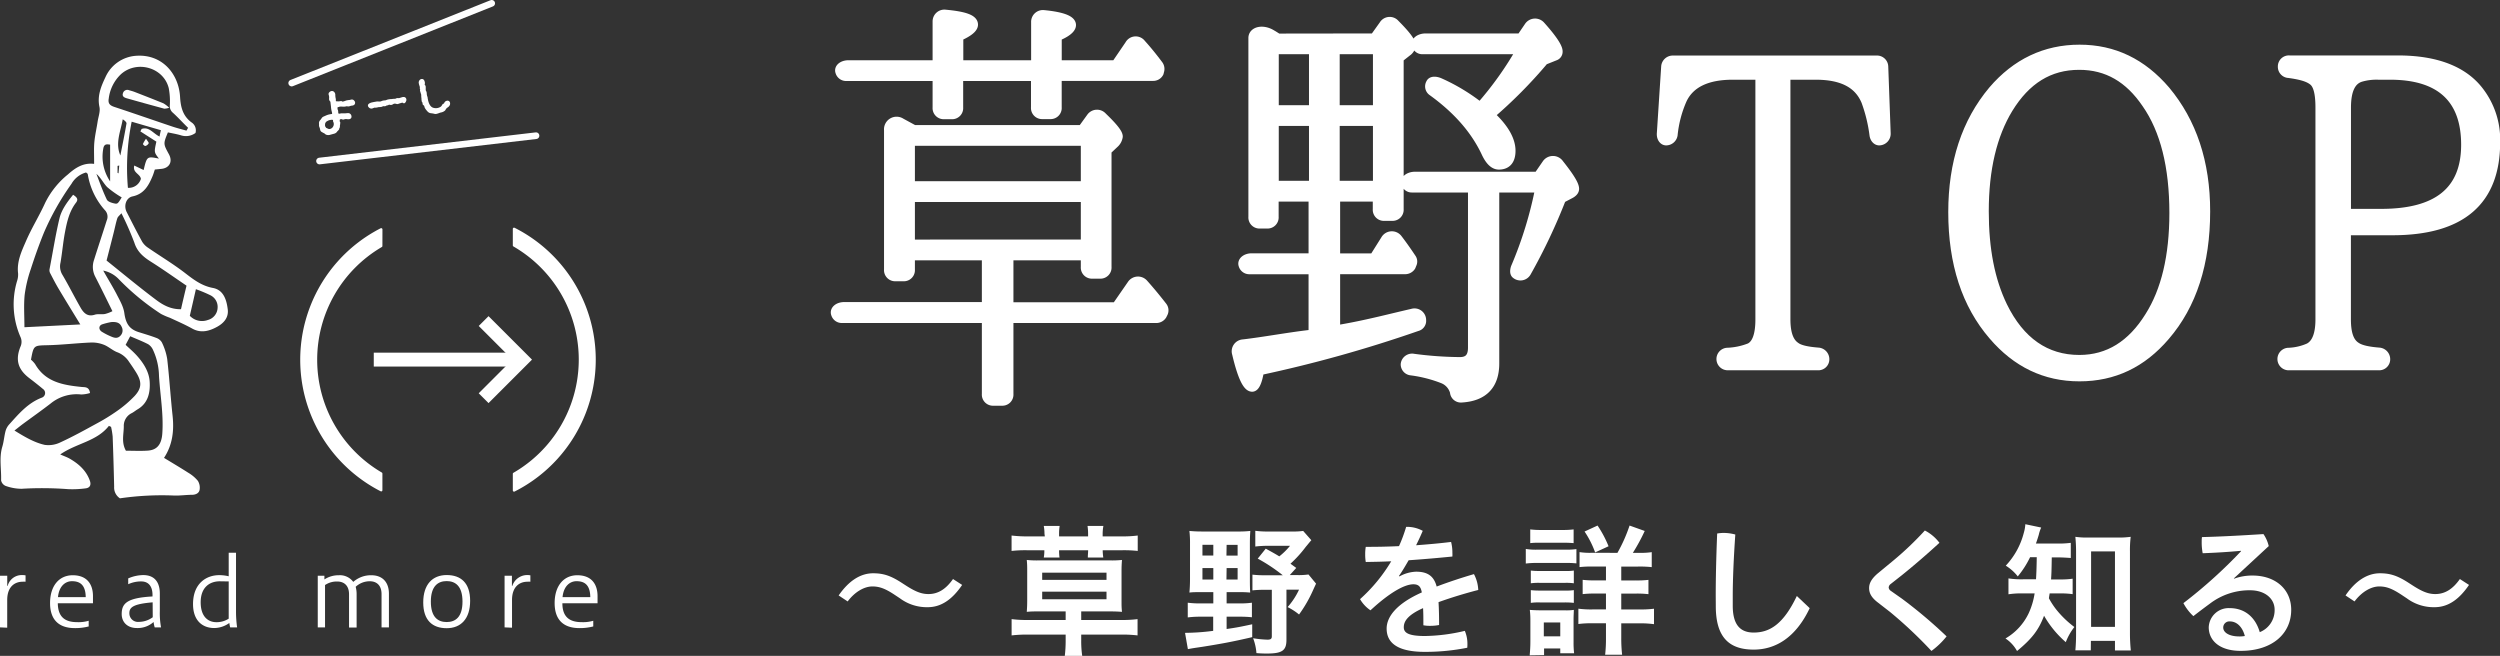<svg xmlns="http://www.w3.org/2000/svg" viewBox="0 0 752.07 197.3"><rect x="0" y="0" width="752.07" height="197.3" fill="#333333" stroke="none"/><defs><style>.cls-1,.cls-2,.cls-4{fill:#fff;}.cls-2,.cls-3,.cls-4{stroke:#fff;stroke-linecap:round;stroke-linejoin:round;}.cls-2{stroke-width:0.5px;}.cls-3{fill:none;stroke-width:2px;}.cls-4{stroke-width:3px;}</style></defs><g id="レイヤー_2" data-name="レイヤー 2"><g id="レイヤー_4" data-name="レイヤー 4"><path class="cls-1" d="M28.38,42.8c.19-2.11.69-4.19,1-6.29.23-1.44.82-3,.54-4.31-.71-3.32.46-6.16,1.81-9a10.86,10.86,0,0,1,9.12-6.41c7.91-.61,12.92,5.4,13.32,12.36.18,3.14.85,5.69,3.36,7.61A2.87,2.87,0,0,1,58.81,40a4.85,4.85,0,0,1-4.23.75c-1.35-.42-2.76-.64-4.07-.93-1.41,3.44-1.41,3.44.31,6.59,1.23,2.27.1,4.26-2.5,4.41L46.58,51c-.25.75-.43,1.4-.69,2-1.19,2.84-2.58,5.36-6,6.08-2,.4-2.72,2.88-1.78,4.71,1.54,3,3.07,6.06,4.7,9a6,6,0,0,0,1.84,1.81c3.66,2.52,7.49,4.82,11,7.52,2.59,2,5,3.86,8.38,4.5,3.2.59,4.13,3.53,4.49,6.5.3,2.54-1.36,4.17-3.16,5.17-2.26,1.25-4.81,2.06-7.49.58-2.19-1.22-4.5-2.22-6.78-3.28a20.37,20.37,0,0,1-2.65-1.15A72.73,72.73,0,0,1,35.65,83.9a8.85,8.85,0,0,0-4.6-2.5C32.51,84,33.83,86.11,35,88.34c.95,1.88,2.12,3.8,2.4,5.82.43,3.06,1.41,4.83,4.32,5.75,1.77.56,3.55,1.07,5.27,1.73A3.14,3.14,0,0,1,48.69,103a17.62,17.62,0,0,1,1.61,5c.65,5.66,1,11.34,1.61,17,.5,4.55,0,8.85-2.57,12.74,2.53,1.54,5,3,7.32,4.49a10.9,10.9,0,0,1,2.87,2.43,3.89,3.89,0,0,1,.52,2.67c-.16,1-1.1,1.49-2.21,1.52-1.84,0-3.68.29-5.51.22a88.24,88.24,0,0,0-16.25.84,3.85,3.85,0,0,1-1.74-3.47q-.17-7.57-.45-15.15a24,24,0,0,0-.48-2.88l-.65-.3c-3.67,4.7-9.75,5.19-14.64,8.6,1.19.52,2,.8,2.76,1.22,2.76,1.57,5.06,3.6,6.15,6.68.48,1.34-.05,2.19-1.35,2.31a29.37,29.37,0,0,1-5.21.23,103.52,103.52,0,0,0-14-.11,14.44,14.44,0,0,1-4.82-.88,2.28,2.28,0,0,1-1.32-1.66c.12-3.38-.64-6.78.37-10.14.47-1.56.56-3.22,1-4.8a4.93,4.93,0,0,1,1.12-1.94c2.85-3.15,5.59-6.42,9.77-8a1.47,1.47,0,0,0,.34-2.6c-1.33-1.11-2.7-2.19-4.08-3.24-3.42-2.6-4.3-5.45-2.71-9.45a3.5,3.5,0,0,0,0-3,24.5,24.5,0,0,1-1-16.81,6.06,6.06,0,0,0,.3-2.3c-.41-3.47,1-6.54,2.31-9.53,1.71-4,4.05-7.73,5.85-11.7a25.47,25.47,0,0,1,6.84-8.52c2.23-2,4.62-3.57,7.87-3.17C28.34,46.86,28.2,44.81,28.38,42.8ZM10.57,109.54c3.12,5.44,8.47,6.31,14,6.87,1,.1,2.24-.11,2.51,1.82a9.67,9.67,0,0,1-2.66.44,12.37,12.37,0,0,0-9.24,2.76c-2.77,2.13-5.63,4.15-8.44,6.22-.69.52-1.36,1.07-2.39,1.87,3.24,2,6,3.61,9.09,4.31a8.13,8.13,0,0,0,4.8-.79c3.68-1.69,7.24-3.66,10.8-5.61a59.17,59.17,0,0,0,6.18-3.8,34.67,34.67,0,0,0,5.26-4.49c2.21-2.39,2.21-4.29.47-7.1-.66-1.07-1.37-2.12-2.1-3.15a7.26,7.26,0,0,0-3.5-2.9c-1.44-.52-2.63-1.69-4.06-2.26a9.65,9.65,0,0,0-3.9-.69c-4.36.18-8.71.71-13.07.81-4.18.1-4.19,0-5,4.35A8.14,8.14,0,0,1,10.57,109.54ZM28.63,83.19a6.38,6.38,0,0,1-.34-5c1.25-4,2.57-7.91,3.82-11.88a2.8,2.8,0,0,0-.48-3A21.33,21.33,0,0,1,26.4,52.4c0-.16-.26-.27-.5-.52a7.28,7.28,0,0,0-4.4,3.43A79.54,79.54,0,0,0,13.21,70c-1.46,3.59-2.76,7.25-3.94,10.93A39.41,39.41,0,0,0,7.42,88.7c-.31,3.15-.07,6.36-.07,9.74l16.81-.84c-2.3-3.77-4.43-7.21-6.5-10.69-.93-1.56-1.76-3.18-2.6-4.8A1.88,1.88,0,0,1,14.9,81c1-5.13,1.79-10.29,3-15.35.64-2.6,2.31-4.86,4.09-7.06,1.07.7,1.71,1.31.86,2.4-2,2.6-2.71,5.74-3.3,8.85s-.83,6.16-1.36,9.22a4.8,4.8,0,0,0,.57,3.58c1.93,3.26,3.61,6.66,5.5,9.94.9,1.56,2.06,2.8,4.26,2.09,1-.32,2.13,0,3.17-.24a10.72,10.72,0,0,0,2.13-.82C32,89.91,30.35,86.54,28.63,83.19Zm27.48,2.75C52.48,83.48,49,81,45.42,78.74c-2.29-1.44-4.14-3-5-5.73a94.58,94.58,0,0,0-3.89-8.86c-.53.64-1.08,1-1.25,1.56-.44,1.38-.71,2.83-1.07,4.24-.73,2.91-1.48,5.81-2.15,8.43,5,4,9.8,8,14.84,11.78,2,1.51,4.38,2.92,7.55,2.86C55,90.58,55.53,88.35,56.11,85.94ZM44.45,135.56c2.54-.17,4.14-1.57,4.38-5.18.4-5.82-.65-11.56-1-17.34A19.35,19.35,0,0,0,46,105.2a3.86,3.86,0,0,0-1.43-1.65c-1.71-.88-3.52-1.58-5.4-2.4l-1.38,2.59c1.13,1.07,2.3,2.06,3.32,3.18,2.05,2.26,3.74,4.92,3.92,7.9.19,3.16-.41,6.43-3.64,8.32-.58.34-1.1.79-1.7,1.11a4.24,4.24,0,0,0-2.45,4c0,2.37-.79,4.82.64,7.34C40.06,135.59,42.27,135.71,44.45,135.56ZM52,33.91a2.59,2.59,0,0,1-.91-2.26,21,21,0,0,0-.33-5.15c-1.57-6.23-9.59-8.47-14.37-4.18a12.07,12.07,0,0,0-3.68,7.35c-.27,1.47.37,2.06,1.7,2.5,5.79,1.91,11.54,3.92,17.31,5.86,1.43.49,2.91.85,4.37,1.27l.49-.85C55,36.93,53.57,35.33,52,33.91ZM48.4,39.17l-8.79-2.56A69.69,69.69,0,0,0,38.48,56.5a3.8,3.8,0,0,0,3.91-2.7c-.26-1.56-2.56-1.81-2-4l2.82,1.35c1-4.15,1-4.15,4.6-3.44-1.47-1.9-1.47-1.9-.77-5.1l-4.81-3.08.37-.74C44.84,38,46.1,40.19,48,41.08,48.1,40.46,48.22,39.93,48.4,39.17ZM57.1,95a5.07,5.07,0,0,0,5.46,1.25,3.94,3.94,0,0,0,2.9-3.6,3.9,3.9,0,0,0-2.15-3.82A40.3,40.3,0,0,0,58.93,87C58.25,90,57.7,92.41,57.1,95ZM30.74,97.57c-1.08.38-1.12,1.59-.09,2.24a19.45,19.45,0,0,0,2.84,1.45c.9.39,1.86.64,2.69-.22a2.26,2.26,0,0,0,.44-2.67c-.48-1.13-1.31-1.62-3.17-1.48A21.38,21.38,0,0,0,30.74,97.57Zm1.51-41.28c-1.15-1.18-1.87-2.78-3.26-4,1,2.6,1.94,5.25,3.15,7.76.31.63,1.51,1,2.36,1.17s1,0,2.11-1.84A29.73,29.73,0,0,1,32.25,56.29Zm.88-12.78c-.8-.08-1.65-.35-2,.89a13.3,13.3,0,0,0,2,10.17Zm4.92-6.34c.06-.41-.54-.92-1.13-1.28-.63,3.68-2.32,7.16-.71,10.88C36.84,43.57,37.5,40.38,38.05,37.17ZM35.36,52l.29.15c.08-.78.15-1.57.22-2.36l-.51.12Z"/><path class="cls-1" d="M50.92,32.42A10.18,10.18,0,0,0,49.2,31.1c-2.88-1.18-5.77-2.3-8.67-3.43-.54-.21-1.11-.36-1.67-.52A1.36,1.36,0,0,0,37,28c-.37,1.05.46,1.38,1.21,1.59q5.61,1.59,11.23,3.11A6.15,6.15,0,0,0,50.92,32.42Z"/><path class="cls-1" d="M43.93,41.73a9.92,9.92,0,0,0-.94,1.6c0,.12.56.65.73.59a1.63,1.63,0,0,0,1-.8C44.81,42.85,44.35,42.41,43.93,41.73Z"/><path class="cls-2" d="M106.56,30.75c.09.51-.2.77-.86.79a5,5,0,0,0-.77.23l-.79-.05a2.15,2.15,0,0,1-.38.1,2.86,2.86,0,0,1-.78,0,5.54,5.54,0,0,0-.76,0l-.49.15-.44.07a4.45,4.45,0,0,1,0,.55.68.68,0,0,0,.09.5,1.26,1.26,0,0,1,.11.49c0,.48.13.75.24.83a1.54,1.54,0,0,0,.86-.06l1.25,0a7.83,7.83,0,0,1,1-.07.76.76,0,0,1,.64.7.49.49,0,0,1-.38.61,1.88,1.88,0,0,1-.7,0,2.49,2.49,0,0,0-.65,0,.57.57,0,0,0-.23.07.65.65,0,0,1-.55,0,.76.76,0,0,0-.49-.06,1.24,1.24,0,0,1-.53.09.11.11,0,0,1,.05.08,1.78,1.78,0,0,1-.05.42,1.68,1.68,0,0,0,0,.44.12.12,0,0,0,.08.11.12.12,0,0,1,.08.11,4.94,4.94,0,0,1-.12,1,.9.9,0,0,1-.1.61.36.36,0,0,0-.1.33,2.4,2.4,0,0,1-.5.54,1.29,1.29,0,0,1-.84.65l-1.11.3a1.69,1.69,0,0,1-1.15,0,1.61,1.61,0,0,1-.46-.37,3.45,3.45,0,0,1-.73-.38.69.69,0,0,1-.45-.65,7.45,7.45,0,0,0-.33-1,5.32,5.32,0,0,0,0-.69,1,1,0,0,1,.22-.8,4.68,4.68,0,0,0,.49-.63,1,1,0,0,1,.5-.46l.72-.32a5.34,5.34,0,0,1,2-.45s0-.23,0-.61l-.2-.81A8.7,8.7,0,0,1,99.81,32c-.06-.53-.12-1-.19-1.56a.81.81,0,0,1-.36-.84,2.82,2.82,0,0,0-.14-1.15.45.45,0,0,1,.11-.49.85.85,0,0,1,.53-.32.65.65,0,0,1,.62.24.93.93,0,0,1,.24.66,4.85,4.85,0,0,0,.16,1.27c0,.16,0,.32,0,.48s.1.44.18.44a5.26,5.26,0,0,1,.53,0,2.75,2.75,0,0,0,.61,0c.38-.08.62-.1.71,0a.53.53,0,0,0,.29.1,6.58,6.58,0,0,0,1.09-.35,6.34,6.34,0,0,1,1.17-.17c.45-.2.78-.16,1,.13A.9.9,0,0,1,106.56,30.75Zm-6.11,5.37c0-.17,0-.26-.14-.28a3.8,3.8,0,0,0-.61-.05,3,3,0,0,0-1.32.39,1.44,1.44,0,0,0-.82,1,3.15,3.15,0,0,0,0,.91,1,1,0,0,1,.24.35.58.58,0,0,0,.35.31l.53.24a1,1,0,0,0,.59.06,1.66,1.66,0,0,0,1.17-.87,1.79,1.79,0,0,0,0-1.72A1.46,1.46,0,0,1,100.45,36.12Z"/><path class="cls-2" d="M122,29.92a.82.82,0,0,1-.11.51c-.11.24-.22.37-.34.39s-.08,0-.13-.07-.34-.14-.65-.07l-.68.21-.37.13a.53.53,0,0,1-.39,0,2,2,0,0,0-.82-.07,1.5,1.5,0,0,0-.42.2.94.94,0,0,1-.45.17.77.77,0,0,1-.34-.05.76.76,0,0,0-.34,0,.34.34,0,0,0-.2.09c-.18.09-.31.12-.38.07a1.08,1.08,0,0,0-.3.16.71.71,0,0,1-.46.12,1.07,1.07,0,0,0-.79.17,5.06,5.06,0,0,1-1,.1,3.75,3.75,0,0,1-.69.15l-.58,0a4.32,4.32,0,0,1-.68.27.77.77,0,0,1-.74-.26.6.6,0,0,1-.2-.33c-.06-.29.24-.53.89-.73q.61-.14,1.23-.24a2.4,2.4,0,0,1,.72-.06,3.48,3.48,0,0,0,.68,0,1.57,1.57,0,0,0,.46-.16,2.62,2.62,0,0,1,.78-.17,1.73,1.73,0,0,0,.81-.21,5,5,0,0,1,1.38-.19,3.36,3.36,0,0,1,.77-.07,1.26,1.26,0,0,0,.69-.19,1.63,1.63,0,0,1,.67,0l.77-.23C121.49,29.3,121.91,29.42,122,29.92Z"/><path class="cls-2" d="M135.14,31c.09.49-.2.91-.86,1.27a3.93,3.93,0,0,0-.56.79,2.22,2.22,0,0,1-1.11.53,4.29,4.29,0,0,0-.67.21,3.77,3.77,0,0,1-.64.2,1.06,1.06,0,0,1-.57,0,6.53,6.53,0,0,0-1-.18,1.33,1.33,0,0,1-.89-.41c-.64-.69-1-1.23-.94-1.62q-.33-.33-.51-.48a.45.45,0,0,1,0-.28,1.5,1.5,0,0,0,0-.17c0-.06-.09-.15-.23-.27a3.63,3.63,0,0,1-.12-1,5.33,5.33,0,0,1-.07-1.1c-.25-.82-.37-1.24-.38-1.26a.58.58,0,0,0,0-.48.7.7,0,0,1,0-.55,4.55,4.55,0,0,1-.17-.48,3.82,3.82,0,0,1-.17-.63.88.88,0,0,1,.26-.92.57.57,0,0,1,.3-.15c.39-.07.64.19.74.77a.8.8,0,0,1-.15.7.86.86,0,0,1,.42.65s0,.41,0,1.11a1.53,1.53,0,0,1,.31,1,3.13,3.13,0,0,0,.24,1c.24,1.95.87,3.09,1.89,3.41a2.85,2.85,0,0,0,2.12-.16,1.52,1.52,0,0,0,.8-.75.65.65,0,0,1,.33-.33.61.61,0,0,0,.34-.3.81.81,0,0,1,.66-.57A.5.5,0,0,1,135.14,31Z"/><line class="cls-3" x1="87.75" y1="24.99" x2="147.92" y2="1"/><line class="cls-3" x1="96.12" y1="48.44" x2="161.25" y2="40.82"/></g><g id="レイヤー_2-2" data-name="レイヤー 2"><path class="cls-1" d="M154.27,73.82a.36.36,0,0,0,.18.32,39.31,39.31,0,0,1,0,68.09.35.35,0,0,0-.18.31v5a.37.37,0,0,0,.53.33,44.44,44.44,0,0,0,0-79.35.37.37,0,0,0-.53.33ZM115.05,69a.38.38,0,0,0-.54-.33,44.44,44.44,0,0,0,0,79.12.36.36,0,0,0,.53-.32v-5a.38.38,0,0,0-.18-.32,39.31,39.31,0,0,1,0-67.84.35.35,0,0,0,.18-.31Z"/><rect class="cls-1" x="112.44" y="106.09" width="42.54" height="4.18"/><polygon class="cls-1" points="160.04 108.18 146.96 121.26 144.01 118.31 154.13 108.18 144.01 98.06 146.96 95.11 160.04 108.18"/><path class="cls-1" d="M0,188.73V173.19H2.18v3.08H2.3A4.37,4.37,0,0,1,6.69,173a4.29,4.29,0,0,1,1,.09V175a3.83,3.83,0,0,0-.9,0c-2.15,0-4.62,1.29-4.62,5.51v8.32Z"/><path class="cls-1" d="M26.68,188.45a15.84,15.84,0,0,1-4.17.5c-4.84,0-7.45-2.54-7.45-7.53,0-5.21,2.75-8.37,6.81-8.37,4.39,0,6.1,2.8,6.1,6.3v2.13H17.39c.05,4.14,2.18,5.68,5.82,5.68a10.77,10.77,0,0,0,3.47-.42Zm-.89-8.82c-.06-3.64-1.68-4.79-4.15-4.79-1.87,0-3.86,1.35-4.2,4.79Z"/><path class="cls-1" d="M46.54,188.73a9.25,9.25,0,0,1-.34-1.62,7.11,7.11,0,0,1-5,1.82c-3,0-4.59-1.88-4.59-4.2,0-3.22,1.6-4.88,9.27-5.3V179c0-2.27-.92-4.09-3.42-4.09a9.18,9.18,0,0,0-3.89.84V174a11.68,11.68,0,0,1,4.51-1c3.7,0,5,2.5,5,5.55v5.29a23.2,23.2,0,0,0,.37,4.9Zm-.62-7.53c-5.57.47-7,1.4-7,3.19a2.58,2.58,0,0,0,2.83,2.69,7.06,7.06,0,0,0,4.2-1.4Z"/><path class="cls-1" d="M69.24,188.73a10,10,0,0,1-.25-1.32,7.85,7.85,0,0,1-4.53,1.52c-3.59,0-6.39-2.27-6.39-7.2,0-6.22,4-8.71,7.87-8.71a12.15,12.15,0,0,1,2.86.34v-7.09H71v17.81a33.87,33.87,0,0,0,.33,4.65Zm-3.08-13.86c-3.19,0-5.79,1.9-5.79,6.3s2.29,6,4.7,6a6.63,6.63,0,0,0,3.73-1.06v-11.2Z"/><path class="cls-1" d="M95.59,188.73V173.19h2v1.12a7.74,7.74,0,0,1,4.31-1.26,5,5,0,0,1,4.37,2,8,8,0,0,1,5.41-2c3.5,0,5.32,2.21,5.32,5.57v10.11h-2.22v-10c0-2.8-1.65-3.87-3.52-3.87a6.2,6.2,0,0,0-4.26,1.66,8.42,8.42,0,0,1,.28,2.15v10.11H105v-10c0-2.8-1.68-3.84-3.5-3.84A6.19,6.19,0,0,0,97.78,176v12.74Z"/><path class="cls-1" d="M141.43,180.75c0,5.43-2.8,8.23-7.06,8.23s-7.05-2.35-7.05-7.75,2.77-8.24,7.05-8.24S141.43,175.35,141.43,180.75Zm-11.82.22c0,4.65,2.1,6.16,4.76,6.16s4.76-1.51,4.76-6.16-2.13-6.16-4.76-6.16S129.61,176.33,129.61,181Z"/><path class="cls-1" d="M151.79,188.73V173.19H154v3.08h.11a4.74,4.74,0,0,1,5.44-3.19V175a3.83,3.83,0,0,0-.9,0c-2.16,0-4.62,1.29-4.62,5.51v8.32Z"/><path class="cls-1" d="M178.47,188.45a15.89,15.89,0,0,1-4.17.5c-4.84,0-7.45-2.54-7.45-7.53,0-5.21,2.75-8.37,6.81-8.37,4.39,0,6.1,2.8,6.1,6.3v2.13H169.18c0,4.14,2.18,5.68,5.82,5.68a10.77,10.77,0,0,0,3.47-.42Zm-.89-8.82c-.06-3.64-1.68-4.79-4.15-4.79-1.87,0-3.86,1.35-4.2,4.79Z"/><path class="cls-4" d="M274.9,39.12h50.7l2.73-3.77a2.08,2.08,0,0,1,3.25-.13q4.68,4.48,4.68,5.85a3.42,3.42,0,0,1-1.17,2.08l-2.21,2.08v35.1a1.84,1.84,0,0,1-1.95,2h-2.34a1.84,1.84,0,0,1-1.95-2V76.82H303.37v15.6h32.5l4.68-6.76a2.14,2.14,0,0,1,3.38-.26c2.21,2.47,4,4.68,5.72,6.89a1.76,1.76,0,0,1,.13,1.95l-.26.52a2,2,0,0,1-1.56.91H303.37v22.88a1.84,1.84,0,0,1-1.95,2h-2.6a1.84,1.84,0,0,1-1.95-2V95.67H253.19a1.79,1.79,0,0,1-1.69-1.3c-.39-1,.78-2,2.47-2h42.9V76.82H273.73v4.29a1.84,1.84,0,0,1-2,2h-2.34a1.84,1.84,0,0,1-1.95-2v-42A2.29,2.29,0,0,1,271,37Zm7.15-16.25H254.49a1.79,1.79,0,0,1-1.69-1.3c-.39-1,.78-1.95,2.47-1.95h26.78V6.49a2.05,2.05,0,0,1,2.34-2.08c5.59.52,8.32,1.43,8.32,3,0,1-1.43,2.21-4.42,3.51v8.71h23.4v-13A2.05,2.05,0,0,1,314,4.54c5.33.52,8.19,1.56,8.19,3,0,1-1.43,2.21-4.29,3.38v8.71h17.81l4.16-6.11a2,2,0,0,1,3.38-.26c2,2.21,3.64,4.29,5.2,6.37a1.93,1.93,0,0,1,.26,1.69l-.13.52a1.87,1.87,0,0,1-1.69,1h-29v9.49a1.84,1.84,0,0,1-1.95,2h-2.34a1.84,1.84,0,0,1-1.95-2V22.87h-23.4v9.49a1.84,1.84,0,0,1-2,2H284a1.84,1.84,0,0,1-1.95-2ZM273.73,56h52.91V42.37H273.73Zm52.91,17.55V59.27H273.73v14.3Z"/><path class="cls-4" d="M413.48,11.56l2.86-4a2,2,0,0,1,3.25-.26c3.25,3.25,4.81,5.33,4.81,6.37a2.69,2.69,0,0,1-1.17,1.82l-2.47,1.95v45.5a1.84,1.84,0,0,1-1.95,2h-2.34a1.84,1.84,0,0,1-2-2V59.14H401.65V77.73h11.7l3.51-5.59a2.13,2.13,0,0,1,3.51-.26c1.3,1.69,2.6,3.51,4.16,5.85a1.58,1.58,0,0,1,.13,1.69l-.26.65a2,2,0,0,1-1.56.91H401.65V99.44l2.86-.52c7.28-1.3,14.17-3.12,20.41-4.55a2,2,0,0,1,2.6,1.95,1.66,1.66,0,0,1-1.3,1.82,393.38,393.38,0,0,1-47.45,13.26c-.52,3.25-1.3,4.94-2.08,4.94-1.43,0-3-3.38-4.55-10A2.08,2.08,0,0,1,374,103.6c6.63-.78,13.39-2.08,20.15-2.86l1-.13V81H375.78a1.79,1.79,0,0,1-1.69-1.3c-.39-1,.78-2,2.47-2h18.59V59.14h-12v6.11a1.84,1.84,0,0,1-1.95,2H379a1.84,1.84,0,0,1-1.95-2V11.43c0-1.95,2.86-2.6,5.46-1,.91.52,1.43.91,1.95,1.17Zm-18.2,21.58V14.81H383.19V33.14Zm-12.09,3.25v19.5h12.09V36.39Zm18.33-3.25h13V14.81h-13Zm13,22.75V36.39h-13v19.5Zm35,.52v52.91c0,6.37-3.25,9.88-9.88,10.27a1.78,1.78,0,0,1-1.95-1.69,6,6,0,0,0-3.51-4,40.33,40.33,0,0,0-9.62-2.47,1.83,1.83,0,0,1-1.69-1.82,1.94,1.94,0,0,1,2.34-1.69,110,110,0,0,0,14,1q3.9,0,3.9-4.29V56.41H424.66a1.63,1.63,0,0,1-1.56-1.17c-.52-1,.78-2.08,2.6-2.08h37.05l2.6-3.77a2.19,2.19,0,0,1,3.64,0c3,3.77,4.55,6.24,4.55,7.41,0,.52-.39,1-1.17,1.43l-2.73,1.43a173.13,173.13,0,0,1-10.53,22.23,2,2,0,0,1-3,.52c-.39-.26-.39-1-.13-1.82a119.49,119.49,0,0,0,7.41-24.18Zm8.32-41.6h-30a1.63,1.63,0,0,1-1.56-1.17c-.52-1,.78-2.08,2.6-2.08h28.73L460,8.05a2.14,2.14,0,0,1,3.38-.26c3.51,3.9,5.2,6.5,5.2,7.67a1.25,1.25,0,0,1-.91,1.3l-3.25,1.3a140.58,140.58,0,0,1-16.38,16.51c4.29,3.9,6.37,7.54,6.37,10.79,0,2.73-1.17,4.16-3.51,4.16q-2.15,0-3.9-3.9c-3.25-6.76-8.45-12.74-16-18.2a1.69,1.69,0,0,1-.52-2.34c.26-.65,1.43-.65,2.6-.13a57.48,57.48,0,0,1,12.22,7.41A102.56,102.56,0,0,0,457.81,14.81Z"/><path class="cls-4" d="M567.27,40.16a2,2,0,0,1-1.95,2.08c-.65,0-1.3-.65-1.43-1.69a46.32,46.32,0,0,0-2.47-10.14c-2.21-5.33-7.15-7.93-15.21-7.93h-9.1V96.06c0,4.29,1,7,3,8.32,1.17.91,3.51,1.43,6.89,1.69a2,2,0,0,1,1.82,2,1.81,1.81,0,0,1-1.95,1.82H519.69a1.89,1.89,0,0,1-.13-3.77,20.56,20.56,0,0,0,6.89-1.43q3.12-1.56,3.12-8.58V22.48h-8.32c-7.8,0-12.87,2.47-15.21,7.28a34.89,34.89,0,0,0-2.86,10.79,2,2,0,0,1-1.95,1.69c-.78,0-1.43-.91-1.3-2.21l1.3-20a2,2,0,0,1,1.95-1.82h61.36a1.89,1.89,0,0,1,2,1.82Z"/><path class="cls-4" d="M651.38,27.29c7.93,9.49,12,21.58,12,36.27q0,23.4-12.09,37.44c-7,8.19-15.47,12.22-25.74,12.22s-18.85-4.16-25.87-12.35q-12.09-14-12.09-37.05c0-14.82,4-27,12-36.53,7-8.19,15.73-12.35,26-12.35S644.36,19.1,651.38,27.29Zm-47.32,5.33c-4.81,7.93-7.28,18.2-7.28,30.94,0,11.44,1.82,20.8,5.59,28.6,5.2,10.66,13,16.12,23.14,16.12,8.84,0,15.86-4.42,21.19-13q7.41-11.7,7.41-31.2c0-13.91-2.73-25-8.32-33-5.2-7.67-11.83-11.57-20.28-11.57C616.41,19.49,609.39,23.91,604.06,32.62Z"/><path class="cls-4" d="M686.74,20a1.81,1.81,0,0,1,2-1.82h32.63c11.57,0,19.76,3.25,24.44,9.49a23.79,23.79,0,0,1,4.81,15.08c0,17.68-10.27,26.52-30.94,26.52H705.72V96.06c0,4.29.91,7,3,8.32,1.3.91,3.64,1.43,7,1.69a2,2,0,0,1,1.82,2,1.81,1.81,0,0,1-1.95,1.82H688.69a1.89,1.89,0,1,1-.13-3.77,16.72,16.72,0,0,0,6.11-1.43c2.21-1.17,3.38-4,3.38-8.58V32.36c0-4.29-.65-6.89-2.08-8.06s-3.64-1.82-7.41-2.34a1.86,1.86,0,0,1-1.82-1.82Zm19,44.33h10.66c17,0,25.48-6.89,25.48-20.8S734.19,22.48,719,22.48h-3.51a17.13,17.13,0,0,0-5.33.65c-3,.91-4.42,4-4.42,9.23Z"/><path class="cls-1" d="M269.23,179c-2.83-1.89-4.6-2.58-6.79-2.58-2.49,0-5.33,1.68-7.44,4.51l-2.71-1.8c3.06-4.43,6.58-6.67,10.37-6.67,3,0,5.16.69,8.29,2.67l1.55,1c2.8,1.8,4.65,2.58,6.8,2.58,3,0,5.33-1.59,7.39-4.52l2.75,1.77c-3.09,4.55-6.45,6.7-10.36,6.7a13.52,13.52,0,0,1-8.34-2.66Z"/><path class="cls-1" d="M314.21,160.54a13.9,13.9,0,0,0-.21-2.32h4.77a15.36,15.36,0,0,0-.17,2.32v.82h8.73v-.82a16.36,16.36,0,0,0-.17-2.32h4.77a13.52,13.52,0,0,0-.22,2.32v.82h5.55a35.53,35.53,0,0,0,5-.26v4.64a36.88,36.88,0,0,0-4.73-.21h-5.81a16.54,16.54,0,0,0,.18,2.19h-4.65c0-.9.09-1.42.09-2.19H318.6a16.86,16.86,0,0,0,.13,2.19H314a11.52,11.52,0,0,0,.17-2.19H309a36.21,36.21,0,0,0-4.69.21V161.1a38,38,0,0,0,5,.26h5Zm-1.46,23.39c-1.76,0-2.58,0-3.87.13.09-1.25.13-2.15.13-3.35v-8.9c0-1.21,0-2.11-.13-3.36a28.89,28.89,0,0,0,3.87.13h20.9a28.89,28.89,0,0,0,3.87-.13c-.09,1.33-.13,1.94-.13,3.36v8.9c0,1.41,0,2,.13,3.35-1.29-.09-2.11-.13-3.87-.13h-8.39v2.58h12.09a36.2,36.2,0,0,0,4.86-.26v4.9a39.18,39.18,0,0,0-4.86-.25H325.26v1.8a30.44,30.44,0,0,0,.3,4.6h-5.24a38.22,38.22,0,0,0,.26-4.6v-1.8h-11.4a40.08,40.08,0,0,0-4.86.25v-4.9a36.6,36.6,0,0,0,4.86.26h11.4v-2.58Zm.77-9.5h19.35v-2.15H313.52Zm0,5.85h19.35V178H313.52Z"/><path class="cls-1" d="M361.43,178.13c-1.47,0-2.71,0-3.62.13.13-1.34.18-2.8.18-4.22V163.59a31.87,31.87,0,0,0-.18-3.87,38.67,38.67,0,0,0,4.09.17h10.36a30.62,30.62,0,0,0,3.87-.17c-.08,1.08-.13,2.15-.13,3.92v10.83c0,2.15.05,2.93.09,3.79a32,32,0,0,0-3.35-.13H369v3.39h3.79a25.1,25.1,0,0,0,3.82-.21v4.38a33.41,33.41,0,0,0-3.82-.17H369v3.7c3.05-.43,4.3-.69,7.7-1.42l0,3.87c-6.1,1.42-9.33,2-14.83,2.88-2.88.43-3.23.47-4.52.73l-.86-4.9a69.07,69.07,0,0,0,8.47-.6v-4.26h-3.74a28.15,28.15,0,0,0-3.91.22v-4.43a27.28,27.28,0,0,0,3.95.21H365v-3.39Zm.3-14.24v3.23H365v-3.23Zm0,7v3.44H365v-3.44Zm7.22-3.74h3.36v-3.23H369Zm0,7.18h3.36v-3.44H369Zm21-3.48L388,173h2.19a20.83,20.83,0,0,0,3.44-.18l2.28,2.76c-.47,1-.47,1-.95,2.06a39.48,39.48,0,0,1-4.17,7.22,17.8,17.8,0,0,0-3.44-2.23,21.61,21.61,0,0,0,3.44-5.25H387v15.09c0,3.23-1.29,4.13-5.85,4.13-.73,0-1.72,0-3.18-.13a15.58,15.58,0,0,0-1-4.47,33.08,33.08,0,0,0,4.3.43c1,0,1.33-.26,1.33-1v-14h-2a33.48,33.48,0,0,0-3.83.17v-4.73a29.7,29.7,0,0,0,3.83.18h5.29a49.74,49.74,0,0,0-7.53-5l2.41-3c2.11,1.16,2.75,1.51,4.08,2.32a20.31,20.31,0,0,0,3.23-3.18h-6.62a33.16,33.16,0,0,0-3.83.22v-4.73a27.45,27.45,0,0,0,4.13.21h6.84a21.32,21.32,0,0,0,3.43-.17l2.46,2.79c-.69.78-1,1.21-1.68,2a35.92,35.92,0,0,1-4.6,5.07Z"/><path class="cls-1" d="M421,173.4a11.06,11.06,0,0,1,5-1.42c3.52,0,5.37,1.37,6.19,4.47,3.74-1.42,7.69-2.71,11.22-3.74a11.21,11.21,0,0,1,1.29,4.77c-3.53.9-7.87,2.19-11.95,3.66.13,2.15.17,4.38.17,6.88a13.38,13.38,0,0,1-2.62.25,10.87,10.87,0,0,1-2.11-.17c0-2,0-3.61-.09-5.16-4.81,2.15-5.8,4.09-5.8,5.76s1.42,2.63,6.36,2.63a54.48,54.48,0,0,0,12-1.55,9.9,9.9,0,0,1,.78,4,7.88,7.88,0,0,1-.05,1.08,64.48,64.48,0,0,1-12.77,1.24c-7.87,0-11.48-2.49-11.48-7,0-3.4,2.75-7.4,10.58-10.88-.3-1.76-1-2.45-2.54-2.45-2.58,0-7,2.37-12.9,7.83a10.22,10.22,0,0,1-3.14-3.36,48.71,48.71,0,0,0,9.38-11.39c-2.67.13-5.21.17-7.66.21a13.09,13.09,0,0,1-.17-2.28,12.68,12.68,0,0,1,.17-2.27c3.23,0,6.58-.05,10-.22a44.73,44.73,0,0,0,2.15-5.8h.26a9.89,9.89,0,0,1,4.73,1.2c-.61,1.46-1.29,2.92-2,4.34,3.52-.26,7-.56,10.53-1a13,13,0,0,1,.39,3.27,10.86,10.86,0,0,1,0,1.12c-4.3.43-8.77.82-13.16,1.12-1,1.72-1.94,3.35-2.92,4.73Z"/><path class="cls-1" d="M459,165.14a18.3,18.3,0,0,0,3.4.22h8.43a21.72,21.72,0,0,0,3.4-.18v4.3a28.39,28.39,0,0,0-3.19-.13h-8.64a25.24,25.24,0,0,0-3.4.18Zm1.17,32c.12-1.29.21-2.66.21-4.13v-6.23a26.42,26.42,0,0,0-.17-3.31c1,.08,2,.13,3.22.13h7.23a14.31,14.31,0,0,0,2.79-.13c0,.86-.08,1.55-.08,3v6.75a25.91,25.91,0,0,0,.17,3.31h-4.17v-1.46H464.5v2Zm.17-37.88a25.69,25.69,0,0,0,3.52.17h6a25.85,25.85,0,0,0,3.53-.17v4.13c-1-.09-2-.13-3.53-.13h-6c-1.55,0-2.45,0-3.52.13Zm.17,12.38a22.48,22.48,0,0,0,2.79.13h7.44a15.32,15.32,0,0,0,2.71-.13v3.83a16.3,16.3,0,0,0-2.71-.13h-7.44a17.22,17.22,0,0,0-2.79.13Zm0,5.89a22.48,22.48,0,0,0,2.79.13h7.44a15.32,15.32,0,0,0,2.71-.13v3.83a25.17,25.17,0,0,0-2.79-.13h-7.4a17,17,0,0,0-2.75.13Zm3.91,13.89h4.95v-4.17h-4.95Zm22.15-25.11a45.86,45.86,0,0,0,3.65-8.21l4.56,1.63a57.28,57.28,0,0,1-3.57,6.58h1.89a21.59,21.59,0,0,0,3.79-.21v4.51a32.68,32.68,0,0,0-4.17-.17h-5v4.17h4.18a29.51,29.51,0,0,0,4-.17v4.3a30.65,30.65,0,0,0-4-.17h-4.18v4.77h5.51a31.45,31.45,0,0,0,4.34-.22v4.65a30.35,30.35,0,0,0-4.26-.26h-5.59v4.39a44.15,44.15,0,0,0,.26,5.07h-5.11a42.07,42.07,0,0,0,.25-5V187.5h-3.91a29.77,29.77,0,0,0-4.39.22v-4.61a29.63,29.63,0,0,0,4.43.22h3.87v-4.77h-3.18a28.85,28.85,0,0,0-3.83.17v-4.3a30.21,30.21,0,0,0,3.79.17h3.22v-4.17h-3.95a31.93,31.93,0,0,0-4,.17v-4.51a20.3,20.3,0,0,0,3.65.21Zm-6.71-.13a28.45,28.45,0,0,0-3.18-6.28l3.91-1.8a33.65,33.65,0,0,1,3.31,6.23Z"/><path class="cls-1" d="M516.14,179.24c0-5.2.13-11.13.43-18.74a11.1,11.1,0,0,1,2.06-.18,13.53,13.53,0,0,1,3.4.48c-.51,7.35-.77,13.67-.77,18.66v2.75c0,5.42,2,8.08,6.28,8.08,4.77,0,8.9-2.4,13-11l3.87,3.66c-4.21,8.9-10.32,12.47-16.85,12.47-7.27,0-11.4-3.57-11.4-13.07Z"/><path class="cls-1" d="M569.42,168.75a95.61,95.61,0,0,0,9.63-9.16,13,13,0,0,1,4.39,3.7c-3.7,3.4-7.27,6.49-11.27,9.72l-3.44,2.71a1.38,1.38,0,0,0-.56,1,1.35,1.35,0,0,0,.6,1l3.36,2.36a141.81,141.81,0,0,1,13.46,11.36,23.49,23.49,0,0,1-4.56,4.38,131.66,131.66,0,0,0-12.47-11.74l-3.87-3c-1.55-1.25-2.41-2.49-2.41-4.17,0-1.38.65-2.75,2.62-4.43Z"/><path class="cls-1" d="M610.7,167.63a27.78,27.78,0,0,1-3.7,5.77,13.64,13.64,0,0,0-3.61-3.23,22.55,22.55,0,0,0,5.42-9.85,11.86,11.86,0,0,0,.47-2.62l4.77,1a10.36,10.36,0,0,0-.73,2.19c-.26.86-.47,1.55-.86,2.62h6.37a26.36,26.36,0,0,0,4.12-.21v4.56c-1.2-.09-2.58-.18-4.12-.18h-1.6c-.08,4.48-.08,4.48-.21,6.63h2.49a24.83,24.83,0,0,0,4-.22v4.65a25.14,25.14,0,0,0-4.09-.22h-2.83c-.09.6-.13.77-.22,1.46a23.6,23.6,0,0,0,2.15,3.31,29.6,29.6,0,0,0,5.51,5.33,17.3,17.3,0,0,0-2.58,4.56,30.49,30.49,0,0,1-6.54-7.95c-1.63,4.3-3.61,6.88-8.13,10.62a10.56,10.56,0,0,0-3.48-3.78,17.34,17.34,0,0,0,7-7.62,22.28,22.28,0,0,0,1.77-5.93h-3.23a25.26,25.26,0,0,0-4.64.26V174a26.18,26.18,0,0,0,4.73.26h3.56c.09-1.34.18-3.53.22-6.63Zm18.27,28h-4.64c.13-1.37.21-3.14.21-4.81v-24.9c0-1.63-.08-3-.21-4.43a24,24,0,0,0,3.83.22h8.9a25.9,25.9,0,0,0,3.91-.22,32.94,32.94,0,0,0-.22,4.43v24.47a49.52,49.52,0,0,0,.26,5.29h-4.77v-2.88H629Zm.09-7.05h7.18V165.87h-7.18Z"/><path class="cls-1" d="M672.1,174.08a15.85,15.85,0,0,1,5.51-.94c7,0,11.65,4.21,11.65,10.32,0,7-5.5,12.34-15.22,12.34-6.24,0-9.59-3.05-9.59-7.1a6,6,0,0,1,6.28-5.76c4.51,0,7.74,2.67,9.07,7.23a7.1,7.1,0,0,0,4.47-6.76c0-3.22-2.75-5.84-7.44-5.84a19.59,19.59,0,0,0-12,4c-1.51,1.11-3.31,2.45-5,3.78a14.71,14.71,0,0,1-3-3.91,146.14,146.14,0,0,0,17.33-15.61l0-.13c-3.74.34-7.14.56-11.53.73a17.39,17.39,0,0,1-.3-3.22c0-.56,0-1.12.09-1.64,5.46-.13,11.74-.47,18.49-.9a10.58,10.58,0,0,1,1.59,3.61L672,174Zm-1.29,12.86a1.84,1.84,0,0,0-2,1.85c0,1.46,1.72,2.67,4.86,2.67a8.89,8.89,0,0,0,1.64-.13C674.55,188.45,672.79,186.94,670.81,186.94Z"/><path class="cls-1" d="M722.54,179c-2.84-1.89-4.6-2.58-6.79-2.58-2.5,0-5.33,1.68-7.44,4.51l-2.71-1.8c3-4.43,6.58-6.67,10.36-6.67,3,0,5.16.69,8.3,2.67l1.55,1c2.8,1.8,4.64,2.58,6.79,2.58,3,0,5.34-1.59,7.4-4.52l2.75,1.77c-3.09,4.55-6.45,6.7-10.36,6.7a13.52,13.52,0,0,1-8.34-2.66Z"/></g></g></svg>